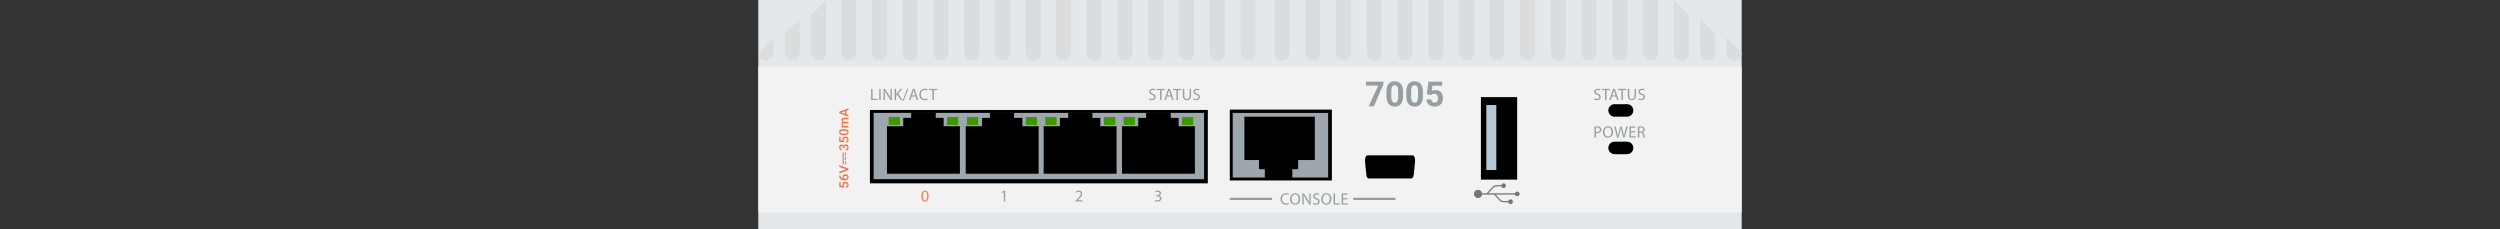 <?xml version="1.0" encoding="utf-8"?>
<!-- Copyright 2022 Virtual Console LLC. All rights reserved. Julia. Generator: Adobe Illustrator 23.1.0, SVG Export Plug-In . SVG Version: 6.00 Build 0)  -->
<svg version="1.1" id="Aruba_7005-US_Mobility_Controllers"
	 xmlns="http://www.w3.org/2000/svg" xmlns:xlink="http://www.w3.org/1999/xlink" x="0px" y="0px" viewBox="0 0 600 55"
	 style="enable-background:new 0 0 600 55;" xml:space="preserve">
<rect x="0" y="0" width="600" height="55" fill="#333333" stroke="none"/>
<style type="text/css">
	.st0{fill:none;}
	.st1{fill:#E5E8EA;}
	.st2{fill:#F2F2F2;}
	.st3{fill:#9EA7AD;}
	.st4{fill:#3E9700;}
	.st5{fill:#B4C7D2;}
	.st6{fill:#DBDCDD;}
	.st7{fill:#F48450;}
	.st8{fill:#939FA1;}
	.st9{enable-background:new    ;}
	.st10{fill:#727875;}
	.st11{fill:#F17148;}
</style>
<rect class="st0" width="600" height="55"/>
<g>
	<rect x="182" class="st1" width="236" height="55"/>
	<rect x="182" y="16" class="st2" width="236" height="35"/>
	<g>
		<g>
			<g>
				<rect x="208.777" y="26.391" width="81.1" height="17.609"/>
				<rect x="209.677" y="27.091" class="st3" width="79.3" height="15.909"/>
				<g>
					<polygon points="226.477,30.291 226.477,28.291 224.577,28.291 224.577,26.991 
						218.677,26.991 218.677,28.291 216.777,28.291 216.777,30.291 212.877,30.291 
						212.877,41.691 230.377,41.691 230.377,30.291 					"/>
					<polygon points="245.377,30.291 245.377,28.291 243.377,28.291 243.377,26.991 
						237.577,26.991 237.577,28.291 235.677,28.291 235.677,30.291 231.777,30.291 
						231.777,41.691 249.277,41.691 249.277,30.291 					"/>
					<polygon points="264.077,30.291 264.077,28.291 262.177,28.291 262.177,26.991 
						256.377,26.991 256.377,28.291 254.377,28.291 254.377,30.291 250.477,30.291 
						250.477,41.691 267.977,41.691 267.977,30.291 					"/>
					<polygon points="282.877,30.291 282.877,28.291 280.977,28.291 280.977,26.991 
						275.077,26.991 275.077,28.291 273.177,28.291 273.177,30.291 269.277,30.291 
						269.277,41.691 286.777,41.691 286.777,30.291 					"/>
				</g>
			</g>
		</g>
		<rect x="213.277" y="28.091" class="st4" width="2.7" height="1.9"/>
		<rect x="227.277" y="28.091" class="st4" width="2.7" height="1.9"/>
		<rect x="232.077" y="28.091" class="st4" width="2.7" height="1.9"/>
		<rect x="246.177" y="28.091" class="st4" width="2.7" height="1.9"/>
		<rect x="250.877" y="28.091" class="st4" width="2.7" height="1.9"/>
		<rect x="264.977" y="28.091" class="st4" width="2.7" height="1.9"/>
		<rect x="269.677" y="28.091" class="st4" width="2.7" height="1.9"/>
		<rect x="283.677" y="28.091" class="st4" width="2.7" height="1.9"/>
	</g>
	<g>
		<g>
			<rect x="295.555" y="26.71" class="st3" width="23.7" height="16.1"/>
			<path d="M319.655,43.31h-24.5V26.31h24.5V43.31z M295.855,42.61h22.9V27.11h-22.9
				V42.61z"/>
		</g>
		<polygon points="302.155,38.41 302.155,40.61 303.555,40.61 303.555,42.91 
			310.155,42.91 310.155,40.61 311.555,40.61 311.555,38.41 315.555,38.41 
			315.555,28.01 298.655,28.01 298.655,38.41 		"/>
	</g>
	<path d="M338.714,42.832h-10.2c-0.3,0-0.6-0.383-0.6-0.957l-0.3-3.061
		c-0.1-0.765,0.2-1.53,0.6-1.53h10.8c0.4,0,0.7,0.765,0.6,1.53
		l-0.3,3.061C339.214,42.449,339.014,42.832,338.714,42.832z"/>
	<rect x="355.418" y="23.309" width="8.7" height="19.8"/>
	<rect x="356.718" y="25.209" class="st5" width="2.4" height="15.6"/>
	<path d="M390.5,28h-3c-0.828,0-1.5-0.672-1.5-1.5v-0C386,25.672,386.672,25,387.5,25h3
		c0.828,0,1.5,0.672,1.5,1.5v0C392,27.328,391.328,28,390.5,28z"/>
	<path d="M390.5,37h-3c-0.828,0-1.5-0.672-1.5-1.5l0,0c0-0.828,0.672-1.5,1.5-1.5h3
		c0.828,0,1.5,0.672,1.5,1.5l0,0C392,36.328,391.328,37,390.5,37z"/>
	<g>
		<path class="st6" d="M249.816,0h-3.617v12.717c0,0.966,0.783,1.75,1.75,1.75h0.117
			c0.966,0,1.75-0.784,1.75-1.75V0z"/>
		<path class="st6" d="M242.432,0h-3.617v12.717c0,0.966,0.783,1.75,1.75,1.75h0.117
			c0.967,0,1.75-0.784,1.75-1.75V0z"/>
		<path class="st6" d="M235.047,0h-3.617v12.717c0,0.966,0.784,1.75,1.75,1.75h0.117
			c0.966,0,1.75-0.784,1.75-1.75V0z"/>
		<path class="st6" d="M227.663,0h-3.617v12.717c0,0.966,0.784,1.75,1.75,1.75h0.117
			c0.966,0,1.75-0.784,1.75-1.75V0z"/>
		<path class="st6" d="M220.278,0h-3.617v12.717c0,0.966,0.783,1.75,1.75,1.75h0.117
			c0.967,0,1.75-0.784,1.75-1.75V0z"/>
		<path class="st6" d="M212.894,0h-3.617v12.717c0,0.966,0.783,1.75,1.75,1.75h0.117
			c0.967,0,1.75-0.784,1.75-1.75V0z"/>
		<path class="st6" d="M205.51,0h-3.617v12.717c0,0.966,0.784,1.75,1.75,1.75h0.117
			c0.966,0,1.75-0.784,1.75-1.75V0z"/>
		<path class="st6" d="M301.356,0h-3.617v12.717c0,0.966,0.784,1.75,1.75,1.75h0.117
			c0.966,0,1.75-0.784,1.75-1.75V0z"/>
		<path class="st6" d="M293.972,0h-3.617v12.717c0,0.966,0.784,1.75,1.75,1.75h0.117
			c0.967,0,1.75-0.784,1.75-1.75V0z"/>
		<path class="st6" d="M286.587,0h-3.617v12.717c0,0.966,0.784,1.75,1.75,1.75h0.117
			c0.966,0,1.75-0.784,1.75-1.75V0z"/>
		<path class="st6" d="M279.203,0h-3.617v12.717c0,0.966,0.784,1.75,1.75,1.75h0.117
			c0.966,0,1.75-0.784,1.75-1.75V0z"/>
		<path class="st6" d="M271.819,0h-3.617v12.717c0,0.966,0.784,1.75,1.75,1.75h0.117
			c0.967,0,1.75-0.784,1.75-1.75V0z"/>
		<path class="st6" d="M264.434,0h-3.617v12.717c0,0.966,0.783,1.75,1.75,1.75h0.117
			c0.966,0,1.75-0.784,1.75-1.75V0z"/>
		<path class="st6" d="M257.05,0h-3.617v12.717c0,0.966,0.783,1.75,1.75,1.75h0.117
			c0.966,0,1.75-0.784,1.75-1.75V0z"/>
		<path class="st6" d="M353.801,0h-3.617v12.717c0,0.966,0.784,1.75,1.75,1.75h0.117
			c0.966,0,1.75-0.784,1.75-1.75V0z"/>
		<path class="st6" d="M346.416,0h-3.617v12.717c0,0.966,0.783,1.75,1.75,1.75h0.117
			c0.966,0,1.75-0.784,1.75-1.75V0z"/>
		<path class="st6" d="M339.032,0h-3.617v12.717c0,0.966,0.784,1.75,1.75,1.75h0.117
			c0.966,0,1.75-0.784,1.75-1.75V0z"/>
		<path class="st6" d="M331.648,0h-3.617v12.717c0,0.966,0.784,1.75,1.75,1.75h0.117
			c0.966,0,1.75-0.784,1.75-1.75V0z"/>
		<path class="st6" d="M324.263,0h-3.617v12.717c0,0.966,0.784,1.75,1.75,1.75h0.117
			c0.966,0,1.75-0.784,1.75-1.75V0z"/>
		<path class="st6" d="M316.879,0h-3.617v12.717c0,0.966,0.784,1.75,1.75,1.75h0.117
			c0.967,0,1.75-0.784,1.75-1.75V0z"/>
		<path class="st6" d="M309.494,0h-3.617v12.717c0,0.966,0.784,1.75,1.75,1.75h0.117
			c0.966,0,1.75-0.784,1.75-1.75V0z"/>
		<path class="st6" d="M397.957,0h-3.617v12.717c0,0.966,0.784,1.75,1.75,1.75h0.117
			c0.966,0,1.75-0.784,1.75-1.75V0z"/>
		<path class="st6" d="M390.572,0h-3.617v12.717c0,0.966,0.784,1.75,1.75,1.75h0.117
			c0.966,0,1.75-0.784,1.75-1.75V0z"/>
		<path class="st6" d="M383.188,0h-3.617v12.717c0,0.966,0.783,1.75,1.75,1.75h0.117
			c0.966,0,1.75-0.784,1.75-1.75V0z"/>
		<path class="st6" d="M375.803,0h-3.617v12.717c0,0.966,0.784,1.75,1.75,1.75h0.117
			c0.966,0,1.75-0.784,1.75-1.75V0z"/>
		<path class="st6" d="M368.419,0h-3.617v12.717c0,0.966,0.784,1.75,1.75,1.75h0.117
			c0.966,0,1.75-0.784,1.75-1.75V0z"/>
		<path class="st6" d="M361.034,0h-3.617v12.717c0,0.966,0.783,1.75,1.75,1.75h0.117
			c0.966,0,1.75-0.784,1.75-1.75V0z"/>
		<path class="st6" d="M198.276,0l-3.617,3.617v9.042c0,0.999,0.81,1.808,1.808,1.808l0,0
			c0.999,0,1.808-0.81,1.808-1.808V0z"/>
		<path class="st6" d="M191.946,4.521l-3.617,3.617v4.521c0,0.999,0.81,1.808,1.808,1.808
			h0c0.999,0,1.808-0.81,1.808-1.808V4.521z"/>
		<path class="st6" d="M185.617,9.042L182,12.659v0c0,0.999,0.81,1.808,1.808,1.808l0,0
			c0.999,0,1.808-0.81,1.808-1.808V9.042z"/>
		<path class="st6" d="M401.724,0l3.617,3.617v9.042c0,0.999-0.81,1.808-1.808,1.808l0,0
			c-0.999,0-1.808-0.81-1.808-1.808V0z"/>
		<path class="st6" d="M408.054,4.521l3.617,3.617v4.521c0,0.999-0.81,1.808-1.808,1.808
			l0,0c-0.999,0-1.808-0.81-1.808-1.808V4.521z"/>
		<path class="st6" d="M414.383,9.042L418,12.659v0c0,0.999-0.81,1.808-1.808,1.808l0,0
			c-0.999,0-1.808-0.81-1.808-1.808V9.042z"/>
	</g>
	<g>
		<path class="st7" d="M222.861,47.039c0,0.873-0.324,1.355-0.893,1.355
			c-0.502,0-0.842-0.471-0.85-1.32c0-0.861,0.372-1.336,0.894-1.336
			C222.552,45.738,222.861,46.221,222.861,47.039z M221.466,47.078
			c0,0.668,0.205,1.048,0.521,1.048c0.355,0,0.525-0.415,0.525-1.071
			c0-0.633-0.162-1.047-0.521-1.047C221.687,46.008,221.466,46.379,221.466,47.078z"/>
	</g>
	<g>
		<path class="st8" d="M240.908,46.106h-0.008l-0.447,0.241l-0.067-0.266l0.561-0.3h0.296
			v2.569h-0.336V46.106z"/>
	</g>
	<g>
		<path class="st8" d="M258.153,48.352v-0.214l0.273-0.265
			c0.656-0.625,0.952-0.957,0.956-1.344c0-0.261-0.126-0.502-0.51-0.502
			c-0.233,0-0.427,0.119-0.545,0.217L258.217,46
			c0.178-0.15,0.431-0.262,0.727-0.262c0.553,0,0.787,0.38,0.787,0.748
			c0,0.474-0.344,0.857-0.885,1.379l-0.206,0.189V48.062h1.154v0.289H258.153z"/>
	</g>
	<g>
		<path class="st8" d="M277.236,47.952c0.099,0.063,0.328,0.161,0.569,0.161
			c0.446,0,0.585-0.283,0.581-0.497c-0.004-0.36-0.328-0.515-0.664-0.515h-0.194
			v-0.26h0.194c0.253,0,0.573-0.131,0.573-0.436c0-0.205-0.13-0.387-0.45-0.387
			c-0.206,0-0.403,0.091-0.514,0.17l-0.091-0.253
			c0.134-0.099,0.396-0.198,0.672-0.198c0.506,0,0.735,0.301,0.735,0.613
			c0,0.265-0.158,0.49-0.475,0.604v0.008c0.316,0.063,0.573,0.3,0.573,0.66
			c0,0.411-0.32,0.771-0.937,0.771c-0.289,0-0.542-0.091-0.668-0.174
			L277.236,47.952z"/>
	</g>
	<g>
		<g>
			<path class="st8" d="M309.34,49.002c-0.127,0.063-0.38,0.126-0.704,0.126
				c-0.751,0-1.315-0.474-1.315-1.348c0-0.833,0.564-1.398,1.391-1.398
				c0.332,0,0.542,0.071,0.633,0.118l-0.083,0.281
				c-0.131-0.063-0.316-0.111-0.538-0.111c-0.624,0-1.039,0.399-1.039,1.099
				c0,0.652,0.375,1.071,1.023,1.071c0.21,0,0.423-0.043,0.562-0.11L309.34,49.002z
				"/>
			<path class="st8" d="M312.04,47.729c0,0.917-0.558,1.403-1.237,1.403
				c-0.703,0-1.197-0.546-1.197-1.353c0-0.846,0.525-1.398,1.236-1.398
				C311.569,46.382,312.04,46.938,312.04,47.729z M309.973,47.772
				c0,0.569,0.309,1.079,0.85,1.079c0.546,0,0.854-0.502,0.854-1.106
				c0-0.529-0.276-1.083-0.85-1.083C310.257,46.662,309.973,47.188,309.973,47.772z"/>
			<path class="st8" d="M312.562,49.089v-2.664h0.375l0.854,1.348
				c0.197,0.312,0.352,0.593,0.479,0.866l0.008-0.004
				c-0.031-0.356-0.04-0.68-0.04-1.095v-1.115h0.324v2.664h-0.348l-0.846-1.352
				c-0.186-0.297-0.363-0.601-0.498-0.89l-0.012,0.004
				c0.02,0.336,0.027,0.656,0.027,1.099v1.139H312.562z"/>
			<path class="st8" d="M315.189,48.67c0.154,0.095,0.379,0.174,0.616,0.174
				c0.352,0,0.558-0.186,0.558-0.454c0-0.249-0.143-0.392-0.502-0.53
				c-0.435-0.153-0.703-0.379-0.703-0.755c0-0.414,0.344-0.723,0.861-0.723
				c0.272,0,0.47,0.063,0.589,0.13l-0.095,0.281
				c-0.087-0.048-0.265-0.127-0.506-0.127c-0.364,0-0.502,0.218-0.502,0.399
				c0,0.249,0.162,0.371,0.529,0.514c0.45,0.174,0.68,0.392,0.68,0.782
				c0,0.411-0.305,0.767-0.933,0.767c-0.257,0-0.537-0.074-0.68-0.17
				L315.189,48.67z"/>
			<path class="st8" d="M319.538,47.729c0,0.917-0.558,1.403-1.237,1.403
				c-0.703,0-1.197-0.546-1.197-1.353c0-0.846,0.525-1.398,1.236-1.398
				C319.067,46.382,319.538,46.938,319.538,47.729z M317.471,47.772
				c0,0.569,0.309,1.079,0.85,1.079c0.546,0,0.854-0.502,0.854-1.106
				c0-0.529-0.276-1.083-0.85-1.083C317.755,46.662,317.471,47.188,317.471,47.772z"/>
			<path class="st8" d="M320.06,46.425h0.344v2.376h1.138v0.288h-1.481V46.425z"/>
			<path class="st8" d="M323.38,47.84h-1.035v0.961h1.153v0.288h-1.497v-2.664h1.438
				v0.289h-1.095v0.842h1.035V47.84z"/>
		</g>
	</g>
	<rect x="295.155" y="47.463" class="st8" width="10.154" height="0.537"/>
	<rect x="324.762" y="47.463" class="st8" width="10.154" height="0.537"/>
	<g>
		<g>
			<path class="st8" d="M275.839,23.581c0.154,0.095,0.379,0.174,0.616,0.174
				c0.352,0,0.558-0.186,0.558-0.455c0-0.249-0.143-0.391-0.502-0.529
				c-0.435-0.154-0.703-0.379-0.703-0.755c0-0.415,0.344-0.723,0.861-0.723
				c0.272,0,0.47,0.063,0.589,0.13l-0.095,0.281
				c-0.087-0.048-0.265-0.126-0.506-0.126c-0.364,0-0.502,0.217-0.502,0.399
				c0,0.249,0.162,0.372,0.529,0.514c0.45,0.174,0.68,0.391,0.68,0.783
				c0,0.411-0.305,0.767-0.933,0.767c-0.257,0-0.537-0.075-0.68-0.17
				L275.839,23.581z"/>
			<path class="st8" d="M278.417,21.629h-0.811v-0.292h1.972v0.292h-0.813V24h-0.348V21.629z"
				/>
			<path class="st8" d="M280.086,23.162L279.809,24h-0.355l0.905-2.664h0.415L281.683,24h-0.368
				l-0.284-0.838H280.086z M280.959,22.894l-0.261-0.767
				c-0.06-0.174-0.099-0.332-0.139-0.486h-0.008
				c-0.039,0.158-0.083,0.32-0.134,0.482l-0.261,0.771H280.959z"/>
			<path class="st8" d="M282.352,21.629h-0.811v-0.292h1.972v0.292h-0.813V24h-0.348V21.629z"
				/>
			<path class="st8" d="M284.23,21.336v1.577c0,0.597,0.265,0.85,0.62,0.85
				c0.395,0,0.648-0.261,0.648-0.85v-1.577h0.348v1.553
				c0,0.818-0.431,1.154-1.007,1.154c-0.546,0-0.956-0.312-0.956-1.138v-1.569
				H284.23z"/>
			<path class="st8" d="M286.471,23.581c0.154,0.095,0.38,0.174,0.616,0.174
				c0.352,0,0.558-0.186,0.558-0.455c0-0.249-0.143-0.391-0.502-0.529
				c-0.435-0.154-0.703-0.379-0.703-0.755c0-0.415,0.344-0.723,0.861-0.723
				c0.272,0,0.47,0.063,0.589,0.13l-0.095,0.281
				c-0.087-0.048-0.265-0.126-0.506-0.126c-0.364,0-0.502,0.217-0.502,0.399
				c0,0.249,0.162,0.372,0.529,0.514c0.45,0.174,0.68,0.391,0.68,0.783
				c0,0.411-0.305,0.767-0.933,0.767c-0.257,0-0.537-0.075-0.68-0.17
				L286.471,23.581z"/>
		</g>
	</g>
	<g>
		<g>
			<path class="st8" d="M382.632,23.581c0.154,0.095,0.379,0.174,0.616,0.174
				c0.352,0,0.558-0.186,0.558-0.455c0-0.249-0.143-0.391-0.502-0.529
				c-0.435-0.154-0.703-0.379-0.703-0.755c0-0.415,0.344-0.723,0.861-0.723
				c0.272,0,0.47,0.063,0.589,0.13l-0.095,0.281
				c-0.087-0.048-0.265-0.126-0.506-0.126c-0.364,0-0.502,0.217-0.502,0.399
				c0,0.249,0.162,0.372,0.529,0.514c0.45,0.174,0.68,0.391,0.68,0.783
				c0,0.411-0.305,0.767-0.933,0.767c-0.257,0-0.537-0.075-0.68-0.17
				L382.632,23.581z"/>
			<path class="st8" d="M385.21,21.629h-0.811v-0.292h1.972v0.292h-0.813V24h-0.348V21.629z"
				/>
			<path class="st8" d="M386.879,23.162L386.602,24h-0.355l0.905-2.664h0.415L388.476,24
				h-0.368l-0.284-0.838H386.879z M387.752,22.894l-0.261-0.767
				c-0.06-0.174-0.099-0.332-0.139-0.486h-0.008
				c-0.039,0.158-0.083,0.32-0.134,0.482l-0.261,0.771H387.752z"/>
			<path class="st8" d="M389.145,21.629h-0.811v-0.292h1.972v0.292h-0.813V24h-0.348V21.629z"
				/>
			<path class="st8" d="M391.022,21.336v1.577c0,0.597,0.265,0.85,0.62,0.85
				c0.396,0,0.648-0.261,0.648-0.85v-1.577h0.348v1.553
				c0,0.818-0.431,1.154-1.008,1.154c-0.546,0-0.956-0.312-0.956-1.138v-1.569
				H391.022z"/>
			<path class="st8" d="M393.264,23.581c0.154,0.095,0.38,0.174,0.616,0.174
				c0.352,0,0.558-0.186,0.558-0.455c0-0.249-0.143-0.391-0.502-0.529
				c-0.435-0.154-0.703-0.379-0.703-0.755c0-0.415,0.344-0.723,0.861-0.723
				c0.272,0,0.47,0.063,0.589,0.13l-0.095,0.281
				c-0.087-0.048-0.265-0.126-0.506-0.126c-0.364,0-0.502,0.217-0.502,0.399
				c0,0.249,0.162,0.372,0.529,0.514c0.45,0.174,0.68,0.391,0.68,0.783
				c0,0.411-0.305,0.767-0.933,0.767c-0.257,0-0.537-0.075-0.68-0.17
				L393.264,23.581z"/>
		</g>
	</g>
	<g>
		<g>
			<path class="st8" d="M382.68,30.377c0.166-0.028,0.383-0.052,0.659-0.052
				c0.34,0,0.589,0.079,0.747,0.222c0.146,0.126,0.233,0.319,0.233,0.557
				c0,0.241-0.071,0.431-0.205,0.569c-0.183,0.193-0.479,0.292-0.814,0.292
				c-0.103,0-0.197-0.004-0.276-0.023v1.067h-0.344V30.377z M383.023,31.661
				c0.075,0.02,0.17,0.027,0.284,0.027c0.415,0,0.668-0.201,0.668-0.569
				c0-0.352-0.249-0.521-0.629-0.521c-0.149,0-0.265,0.012-0.323,0.027V31.661z"/>
			<path class="st8" d="M387.135,31.649c0,0.917-0.558,1.402-1.237,1.402
				c-0.703,0-1.197-0.545-1.197-1.352c0-0.846,0.525-1.398,1.236-1.398
				C386.664,30.302,387.135,30.858,387.135,31.649z M385.067,31.692
				c0,0.569,0.309,1.079,0.85,1.079c0.546,0,0.854-0.502,0.854-1.106
				c0-0.529-0.276-1.083-0.85-1.083C385.352,30.582,385.067,31.107,385.067,31.692z"
				/>
			<path class="st8" d="M388.091,33.009l-0.676-2.664h0.363l0.316,1.348
				c0.079,0.332,0.15,0.664,0.197,0.921h0.008
				c0.044-0.265,0.127-0.581,0.218-0.925l0.355-1.344h0.359l0.324,1.352
				c0.075,0.316,0.146,0.633,0.186,0.913H389.75
				c0.056-0.292,0.131-0.589,0.214-0.921l0.352-1.344h0.352l-0.755,2.664h-0.359
				l-0.336-1.388c-0.083-0.34-0.139-0.601-0.174-0.869h-0.008
				c-0.048,0.265-0.106,0.525-0.206,0.869l-0.379,1.388H388.091z"/>
			<path class="st8" d="M392.452,31.76h-1.035v0.96h1.153v0.289h-1.497v-2.664h1.438
				v0.289h-1.095v0.842h1.035V31.76z"/>
			<path class="st8" d="M393.094,30.381c0.174-0.036,0.423-0.056,0.659-0.056
				c0.368,0,0.605,0.067,0.771,0.218c0.134,0.118,0.209,0.3,0.209,0.506
				c0,0.352-0.222,0.584-0.502,0.68v0.012c0.205,0.071,0.328,0.261,0.392,0.537
				c0.087,0.371,0.149,0.629,0.205,0.731h-0.355
				c-0.044-0.075-0.103-0.305-0.178-0.637c-0.079-0.367-0.222-0.506-0.534-0.518
				H393.438v1.154h-0.344V30.381z M393.438,31.594h0.352c0.367,0,0.601-0.201,0.601-0.506
				c0-0.344-0.249-0.494-0.612-0.498c-0.166,0-0.285,0.016-0.34,0.031V31.594z"/>
		</g>
	</g>
	<g>
		<g>
			<path class="st8" d="M209.077,21.336h0.344v2.375h1.138V24h-1.482V21.336z"/>
			<path class="st8" d="M211.362,21.336V24h-0.344v-2.664H211.362z"/>
			<path class="st8" d="M212.041,24v-2.664h0.375l0.854,1.348
				c0.198,0.312,0.352,0.593,0.479,0.865l0.008-0.004
				c-0.032-0.355-0.04-0.68-0.04-1.095v-1.114h0.324V24h-0.348l-0.846-1.352
				c-0.186-0.296-0.363-0.601-0.498-0.889l-0.012,0.004
				c0.02,0.336,0.028,0.656,0.028,1.099V24H212.041z"/>
			<path class="st8" d="M214.716,21.336h0.344v1.284h0.012
				c0.071-0.103,0.142-0.197,0.209-0.284l0.814-1h0.427l-0.964,1.13L216.597,24
				h-0.407L215.312,22.692l-0.253,0.292V24h-0.344V21.336z"/>
			<path class="st8" d="M216.629,24.158l1.103-2.865h0.269l-1.106,2.865H216.629z"/>
			<path class="st8" d="M218.797,23.162L218.521,24h-0.356l0.905-2.664h0.415L220.394,24h-0.367
				l-0.285-0.838H218.797z M219.67,22.894l-0.261-0.767
				c-0.06-0.174-0.099-0.332-0.138-0.486h-0.008
				c-0.04,0.158-0.083,0.32-0.134,0.482l-0.261,0.771H219.67z"/>
			<path class="st8" d="M222.663,23.913c-0.126,0.063-0.379,0.126-0.703,0.126
				c-0.751,0-1.316-0.474-1.316-1.348c0-0.834,0.565-1.399,1.391-1.399
				c0.332,0,0.542,0.071,0.632,0.119l-0.083,0.28
				c-0.13-0.063-0.316-0.11-0.537-0.11c-0.625,0-1.04,0.399-1.04,1.099
				c0,0.652,0.375,1.071,1.023,1.071c0.209,0,0.423-0.043,0.562-0.111
				L222.663,23.913z"/>
			<path class="st8" d="M223.785,21.629h-0.81v-0.292h1.972v0.292h-0.814V24h-0.348V21.629z"/>
		</g>
	</g>
	<g>
		<g class="st9">
			<path class="st8" d="M332.01,20.25l-2.282,5.25h-1.237l2.287-4.959h-2.936v-0.945h4.168V20.25z
				"/>
			<path class="st8" d="M336.734,23.059c0,0.816-0.169,1.441-0.507,1.874
				s-0.833,0.648-1.484,0.648c-0.644,0-1.135-0.212-1.476-0.637
				c-0.341-0.424-0.515-1.032-0.523-1.824v-1.087c0-0.824,0.171-1.45,0.513-1.878
				c0.343-0.427,0.835-0.641,1.479-0.641s1.136,0.212,1.476,0.635
				c0.341,0.423,0.516,1.031,0.523,1.823V23.059z M335.562,21.864
				c0-0.49-0.067-0.847-0.201-1.069c-0.134-0.224-0.342-0.335-0.626-0.335
				c-0.275,0-0.479,0.106-0.61,0.318c-0.131,0.213-0.201,0.545-0.209,0.996v1.438
				c0,0.481,0.065,0.839,0.197,1.073c0.131,0.234,0.341,0.352,0.63,0.352
				c0.287,0,0.493-0.112,0.62-0.337c0.128-0.225,0.193-0.568,0.199-1.031V21.864z"
				/>
			<path class="st8" d="M341.498,23.059c0,0.816-0.169,1.441-0.507,1.874
				s-0.832,0.648-1.483,0.648c-0.644,0-1.136-0.212-1.477-0.637
				c-0.34-0.424-0.515-1.032-0.522-1.824v-1.087c0-0.824,0.171-1.45,0.513-1.878
				c0.342-0.427,0.835-0.641,1.478-0.641c0.644,0,1.136,0.212,1.477,0.635
				s0.515,1.031,0.522,1.823V23.059z M340.326,21.864
				c0-0.49-0.066-0.847-0.2-1.069c-0.134-0.224-0.343-0.335-0.627-0.335
				c-0.275,0-0.479,0.106-0.609,0.318c-0.132,0.213-0.201,0.545-0.209,0.996v1.438
				c0,0.481,0.065,0.839,0.196,1.073s0.341,0.352,0.631,0.352
				c0.286,0,0.493-0.112,0.62-0.337s0.193-0.568,0.198-1.031V21.864z"/>
			<path class="st8" d="M342.464,22.597l0.341-3.001h3.309v0.978h-2.348l-0.146,1.27
				c0.278-0.148,0.574-0.224,0.889-0.224c0.562,0,1.002,0.175,1.321,0.523
				s0.479,0.837,0.479,1.464c0,0.381-0.08,0.723-0.241,1.023
				c-0.161,0.302-0.392,0.535-0.691,0.702c-0.3,0.166-0.654,0.249-1.062,0.249
				c-0.356,0-0.688-0.072-0.993-0.217s-0.547-0.348-0.724-0.61
				c-0.178-0.262-0.271-0.561-0.282-0.896h1.16
				c0.024,0.246,0.109,0.438,0.257,0.574s0.34,0.205,0.578,0.205
				c0.265,0,0.469-0.096,0.612-0.286s0.215-0.46,0.215-0.809
				c0-0.336-0.082-0.593-0.247-0.771c-0.165-0.179-0.398-0.268-0.701-0.268
				c-0.279,0-0.505,0.072-0.678,0.219l-0.113,0.105L342.464,22.597z"/>
		</g>
	</g>
	<path class="st10" d="M364.135,45.97c-0.259,0-0.468,0.176-0.538,0.412h-6.382
		c0.544-0.648,1.306-1.49,1.542-1.573c0.272-0.096,1.1-0.104,1.563-0.093
		c0.066,0.241,0.277,0.423,0.54,0.423c0.314,0,0.569-0.255,0.569-0.569
		S361.175,44,360.86,44c-0.26,0-0.471,0.178-0.539,0.417
		c-0.406-0.008-1.319-0.013-1.664,0.109c-0.406,0.144-1.518,1.473-1.832,1.857
		h-1.112c-0.078-0.474-0.471-0.841-0.967-0.841c-0.551,0-0.998,0.447-0.998,0.998
		s0.447,0.998,0.998,0.998c0.496,0,0.889-0.368,0.967-0.841h2.87
		c0.402,0.484,1.375,1.621,1.747,1.753c0.345,0.122,1.258,0.116,1.664,0.109
		c0.068,0.239,0.278,0.417,0.539,0.417c0.314,0,0.569-0.255,0.569-0.569
		s-0.255-0.569-0.569-0.569c-0.262,0-0.474,0.181-0.54,0.423
		c-0.463,0.011-1.291,0.003-1.563-0.093c-0.235-0.083-0.93-0.842-1.457-1.47
		h4.625c0.069,0.236,0.279,0.412,0.538,0.412c0.314,0,0.569-0.255,0.569-0.569
		C364.704,46.225,364.449,45.97,364.135,45.97z"/>
	<g>
		<g>
			<path class="st11" d="M202.535,45.017l-1.11-0.119v-1.182h0.318v0.877l0.526,0.061
				c-0.058-0.102-0.088-0.216-0.088-0.345c0-0.21,0.067-0.372,0.201-0.489
				c0.134-0.116,0.314-0.175,0.541-0.175c0.224,0,0.402,0.064,0.534,0.193
				c0.133,0.129,0.199,0.306,0.199,0.53c0,0.202-0.057,0.369-0.172,0.501
				c-0.115,0.133-0.265,0.204-0.453,0.215v-0.355
				c0.107-0.014,0.189-0.052,0.246-0.115c0.057-0.063,0.085-0.144,0.085-0.245
				c0-0.113-0.04-0.201-0.121-0.264c-0.081-0.063-0.191-0.095-0.33-0.095
				c-0.134,0-0.24,0.035-0.318,0.104c-0.078,0.07-0.117,0.165-0.117,0.287
				c0,0.067,0.009,0.123,0.026,0.169c0.018,0.046,0.052,0.097,0.103,0.151
				L202.535,45.017z"/>
			<path class="st11" d="M201.415,42.151h0.304v0.046c0.003,0.205,0.059,0.37,0.169,0.493
				c0.11,0.123,0.265,0.196,0.467,0.219c-0.124-0.118-0.186-0.269-0.186-0.452
				c0-0.195,0.069-0.348,0.205-0.46c0.137-0.112,0.314-0.169,0.531-0.169
				c0.224,0,0.405,0.066,0.543,0.197c0.139,0.131,0.208,0.304,0.208,0.517
				c0,0.22-0.081,0.398-0.243,0.535c-0.162,0.136-0.375,0.205-0.638,0.205h-0.125
				c-0.386,0-0.688-0.094-0.907-0.282c-0.219-0.188-0.328-0.458-0.328-0.811
				V42.151z M202.465,42.545c0,0.081,0.023,0.155,0.068,0.222
				c0.045,0.067,0.106,0.116,0.181,0.147h0.112c0.164,0,0.293-0.034,0.39-0.103
				c0.096-0.069,0.144-0.157,0.144-0.266c0-0.109-0.041-0.195-0.122-0.258
				c-0.082-0.064-0.189-0.095-0.322-0.095c-0.133,0-0.241,0.032-0.325,0.097
				C202.507,42.353,202.465,42.439,202.465,42.545z"/>
			<path class="st11" d="M203.147,40.638l-1.722-0.559v-0.42l2.201,0.792v0.37
				l-2.201,0.789v-0.419L203.147,40.638z"/>
			<path class="st11" d="M202.358,35.652v-0.224c-0.001-0.113-0.03-0.202-0.088-0.269
				c-0.057-0.066-0.141-0.099-0.249-0.099c-0.105,0-0.186,0.028-0.244,0.082
				c-0.058,0.055-0.087,0.139-0.087,0.252c0,0.099,0.028,0.18,0.085,0.243
				c0.057,0.064,0.131,0.095,0.223,0.095v0.367c-0.113,0-0.216-0.03-0.308-0.09
				c-0.093-0.06-0.165-0.144-0.217-0.251c-0.052-0.107-0.078-0.228-0.078-0.36
				c0-0.22,0.055-0.392,0.165-0.518c0.11-0.125,0.264-0.188,0.46-0.188
				c0.099,0,0.192,0.031,0.279,0.095c0.087,0.063,0.153,0.144,0.197,0.244
				c0.041-0.121,0.106-0.213,0.195-0.276c0.089-0.063,0.195-0.095,0.318-0.095
				c0.198,0,0.355,0.068,0.471,0.203c0.117,0.136,0.175,0.314,0.175,0.534
				c0,0.211-0.056,0.385-0.169,0.52c-0.113,0.135-0.263,0.203-0.45,0.203v-0.367
				c0.097,0,0.175-0.033,0.236-0.097c0.06-0.065,0.09-0.152,0.09-0.262
				c0-0.114-0.03-0.203-0.09-0.269c-0.061-0.065-0.148-0.098-0.263-0.098
				c-0.116,0-0.205,0.034-0.268,0.103c-0.062,0.069-0.093,0.17-0.093,0.306v0.216
				H202.358z"/>
			<path class="st11" d="M202.535,34.157l-1.11-0.119v-1.182h0.318v0.877l0.526,0.061
				c-0.058-0.102-0.088-0.216-0.088-0.345c0-0.21,0.067-0.372,0.201-0.489
				c0.134-0.116,0.314-0.175,0.541-0.175c0.224,0,0.402,0.064,0.534,0.193
				c0.133,0.129,0.199,0.306,0.199,0.53c0,0.202-0.057,0.369-0.172,0.501
				c-0.115,0.133-0.265,0.204-0.453,0.215v-0.355
				c0.107-0.014,0.189-0.052,0.246-0.115c0.057-0.063,0.085-0.144,0.085-0.245
				c0-0.113-0.04-0.201-0.121-0.264c-0.081-0.063-0.191-0.095-0.33-0.095
				c-0.134,0-0.24,0.035-0.318,0.104c-0.078,0.07-0.117,0.165-0.117,0.287
				c0,0.067,0.009,0.123,0.026,0.169s0.052,0.097,0.103,0.151L202.535,34.157z"/>
			<path class="st11" d="M202.7,30.999c0.316,0,0.555,0.059,0.715,0.177
				c0.161,0.119,0.241,0.299,0.241,0.54c0,0.238-0.079,0.417-0.235,0.537
				c-0.157,0.121-0.389,0.182-0.696,0.185h-0.381
				c-0.316,0-0.553-0.059-0.712-0.178s-0.237-0.299-0.237-0.542
				c0-0.241,0.077-0.421,0.231-0.539c0.154-0.118,0.385-0.179,0.692-0.182H202.7
				z M202.288,31.367c-0.206,0-0.358,0.028-0.454,0.085
				c-0.097,0.056-0.144,0.146-0.144,0.269c0,0.12,0.046,0.208,0.137,0.265
				c0.091,0.056,0.234,0.086,0.427,0.089h0.499c0.206,0,0.359-0.029,0.46-0.086
				c0.101-0.057,0.151-0.148,0.151-0.271c0-0.118-0.046-0.205-0.14-0.261
				c-0.093-0.057-0.239-0.086-0.437-0.089H202.288z"/>
			<path class="st11" d="M201.991,30.243l0.171-0.011c-0.134-0.115-0.201-0.272-0.201-0.472
				c0-0.219,0.084-0.368,0.251-0.449c-0.167-0.119-0.251-0.286-0.251-0.502
				c0-0.18,0.05-0.315,0.15-0.403c0.1-0.088,0.247-0.133,0.441-0.135h1.075
				v0.367h-1.064c-0.104,0-0.18,0.023-0.228,0.068
				c-0.048,0.046-0.073,0.121-0.073,0.225c0,0.084,0.023,0.152,0.067,0.205
				c0.045,0.053,0.103,0.09,0.176,0.111l1.122-0.002v0.367h-1.076
				c-0.192,0.005-0.289,0.103-0.289,0.295c0,0.147,0.06,0.251,0.18,0.313h1.185
				v0.367h-1.636V30.243z"/>
			<path class="st11" d="M203.114,26.566v0.852l0.512,0.178v0.398l-2.201-0.832v-0.343
				l2.201-0.833v0.399L203.114,26.566z M202.805,27.311v-0.638l-0.913,0.319
				L202.805,27.311z"/>
		</g>
		<rect x="202.231" y="36.604" class="st11" width="0.267" height="2.839"/>
		<rect x="202.786" y="38.683" class="st11" width="0.24" height="0.76"/>
		<rect x="202.786" y="37.644" class="st11" width="0.24" height="0.76"/>
		<rect x="202.786" y="36.604" class="st11" width="0.24" height="0.76"/>
	</g>
</g>
</svg>
